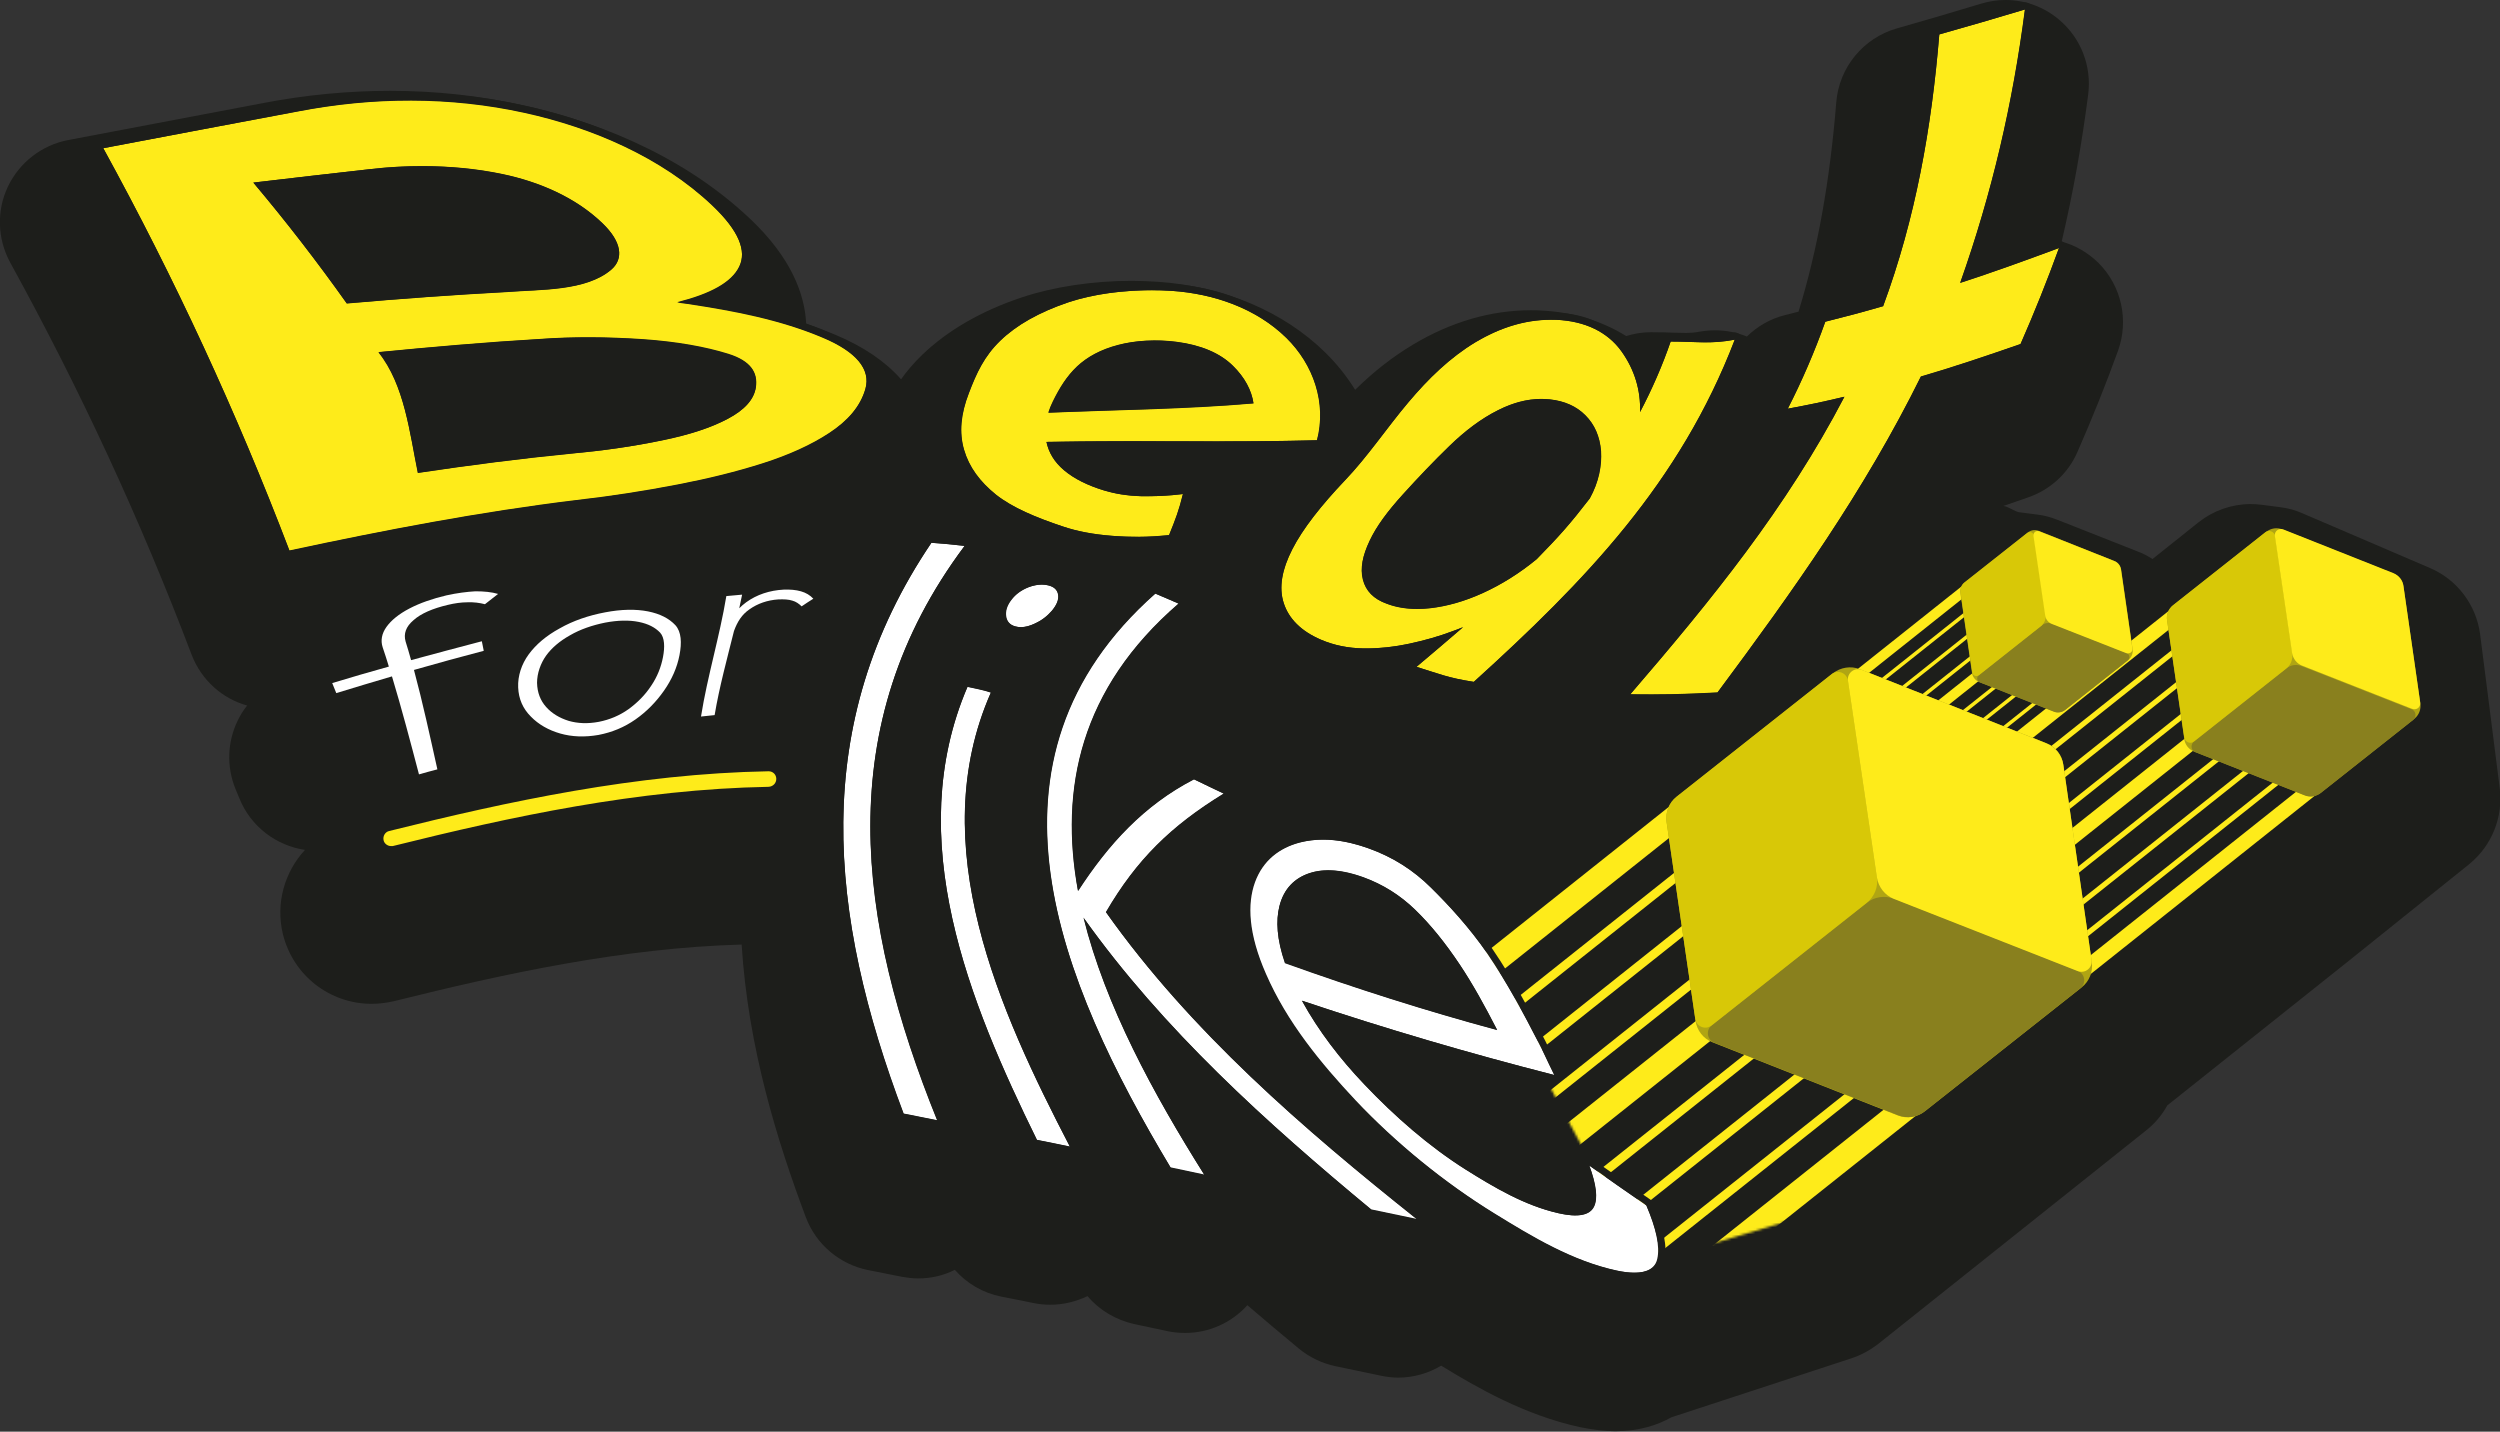 <svg xmlns="http://www.w3.org/2000/svg" width="1046" height="599" viewBox="0 0 1046 599" fill="none"><rect x="0" y="0" width="1046" height="599" fill="#333333" stroke="none"/><g clip-path="url(#clip0_250655_826)"><path d="M1045.9 329.8L1037.7 265.5C1036.1 253.2 1028.2 242.6 1016.8 237.7L963.2 214.7C960.3 213.4 957.2 212.6 954 212.2L946.3 211.2C944.8 211 943.2 210.9 941.7 210.9C933.8 210.9 926.1 213.6 919.9 218.5L900.6 233.9C898.6 232.6 896.5 231.5 894.3 230.7L860.6 217.4C858 216.4 855.2 215.6 852.4 215.3L844.7 214.3C843.2 214.1 839.8 211.7 838.2 211.7L848.6 208.1C857.8 204.9 865.3 198.1 869.2 189.1C875.4 175 881.1 160.8 886.2 146.7C890.8 133.9 887.6 119.6 878 110C873.6 105.7 868.3 102.6 862.6 101.1C867.3 81.1 871 60.6 873.7 39.5C875.2 27.7 870.7 16 861.6 8.3C855.3 2.9 847.3 0 839.1 0C835.7 0 832.3 0.5 829 1.5C814.8 5.8 807.9 7.8 793.6 11.9C779.6 15.9 769.5 28.2 768.3 42.7C765.6 76 760.5 104.4 752.5 130.4C750.8 130.8 749 131.3 747 131.8C740.8 133.3 735.3 136.5 730.9 140.8C726.7 139.1 722.2 138.2 717.6 138.2C715.4 138.2 713.2 138.4 710.9 138.8C708.7 139.2 707.2 139.3 705.5 139.3C704.1 139.3 702.4 139.2 700.5 139.2C697.8 139.1 694.7 139 691 139H690.7C687.1 139 683.6 139.6 680.4 140.6C670.1 134.2 657.9 130.5 644.4 129.9C643.1 129.8 641.9 129.8 640.6 129.8C623.7 129.8 607 134.7 591 144.3C582.7 149.3 574.8 155.4 567 163.1C563.5 157.5 559.4 152.3 554.5 147.5C537 130.3 512.1 119.8 484.5 117.9C481 117.7 477.3 117.5 473.6 117.5C457.2 117.5 440.8 120 427.6 124.4C410.5 130.1 396.4 138.3 385.8 148.5C382.3 151.9 379.4 155.3 377 158.7C370.4 151.2 361.4 145.1 349.6 140.1C345.5 138.4 341.4 136.8 337.3 135.4C336.7 123.1 331.1 107.9 313.9 91.6C283.6 62.9 245.3 49.8 218.6 44C200.7 40 182.1 38 163.3 38C145.8 38 127.9 39.7 110.2 43.1L28.5 58.6C17.5 60.7 8.1 68 3.3 78.1C-1.5 88.2 -1.1 100 4.3 109.9C33.7 163.4 58.6 217.1 80.2 274C84.3 284.6 93 292.3 103.4 295.2C101.8 297.2 100.5 299.3 99.4 301.6C95.1 310.5 94.8 320.7 98.4 329.8L100.1 333.9C104.9 345.9 115.6 353.8 127.6 355.6C119.1 364.8 115.2 377.9 118.4 391C122.7 408.1 137.9 420 155.5 420C158.6 420 161.7 419.6 164.8 418.9C211 407.4 260.5 396.6 310.3 395.2C313 438.2 325.2 477.5 337.2 509.4C341.5 520.7 351.3 529 363.2 531.4L377.3 534.2C379.6 534.6 381.8 534.9 384.1 534.9C389.5 534.9 394.8 533.7 399.5 531.3C404.5 537 411.3 541 418.9 542.5L423.5 543.4C426.4 544 428.8 544.4 432.4 545.2C434.8 545.7 437.2 545.9 439.5 545.9C444.9 545.9 450.2 544.6 455 542.3C460 548.2 466.9 552.3 474.6 554L488.7 557C491.1 557.5 493.5 557.7 495.9 557.7C505.8 557.7 515.2 553.5 521.9 546.1C529.1 552.3 536.3 558.3 543.5 564.3C547.9 567.9 553.1 570.4 558.7 571.6L577.8 575.6C580.2 576.1 582.6 576.4 585 576.4C591.4 576.4 597.6 574.6 603 571.4C618.2 580.7 638 592.1 661 597.1C666.3 598.2 671.2 598.8 675.9 598.8C685.8 598.8 693.5 596.3 699.3 593L774.7 568.3C778.6 567 782.3 565 785.6 562.5L897.9 473C901.6 470.1 904.6 466.5 906.8 462.5L983.5 401.4L1033.2 361.5C1042.6 353.8 1047.4 341.8 1045.9 329.8ZM346 248.6C346 248.5 346 248.5 346.1 248.5C346.1 248.5 346.1 248.6 346 248.6Z" fill="#1D1E1B"></path><mask id="mask0_250655_826" style="mask-type:luminance" maskUnits="userSpaceOnUse" x="812" y="209" width="222" height="211"><path d="M812.1 298.2L932.9 209.5H973.7L1024.5 227.4L1033.9 309.1L973.7 348.2L877.5 419.6L812.1 298.2Z" fill="white"></path></mask><g mask="url(#mask0_250655_826)"><path d="M1010.9 296.001L652.2 581.401" stroke="#FEEB1A" stroke-width="2.197" stroke-miterlimit="10"></path><path d="M1003.4 287.101L652.3 566.401" stroke="#FEEB1A" stroke-width="2.197" stroke-miterlimit="10"></path><path d="M995.9 278.301L652.4 551.501" stroke="#FEEB1A" stroke-width="2.197" stroke-miterlimit="10"></path><path d="M988.4 269.4L652.6 536.5" stroke="#FEEB1A" stroke-width="2.197" stroke-miterlimit="10"></path><path d="M980.9 260.501L652.7 521.601" stroke="#FEEB1A" stroke-width="2.197" stroke-miterlimit="10"></path><path d="M973.3 251.7L652.9 506.6" stroke="#FEEB1A" stroke-width="2.197" stroke-miterlimit="10"></path><path d="M965.799 242.801L653 491.701" stroke="#FEEB1A" stroke-width="2.197" stroke-miterlimit="10"></path><path d="M958.3 233.9L653.2 476.7" stroke="#FEEB1A" stroke-width="2.197" stroke-miterlimit="10"></path><path d="M950.8 225.101L653.3 461.801" stroke="#FEEB1A" stroke-width="2.197" stroke-miterlimit="10"></path><path d="M959.4 276.9L661.9 513.6" stroke="#FEEB1A" stroke-width="6.152" stroke-miterlimit="10"></path><path d="M949.8 230.5C950.7 230.5 951.6 230.9 952.1 231.6L1002 294.6C1003 295.9 1002.8 297.7 1001.5 298.8L664.6 566.8C664 567.2 663.4 567.5 662.8 567.5C662 567.5 661.3 567.2 660.7 566.6C660.1 566 659.8 565.3 659.8 564.5L659.9 461.7C659.9 460.8 660.3 460 661 459.4L948 231.2C948.7 230.6 949.4 230.5 949.8 230.5ZM949.8 224.4C947.8 224.4 945.8 225 944.1 226.4L657.2 454.6C655 456.3 653.8 458.9 653.8 461.7L653.7 564.5C653.7 569.9 658.1 573.6 662.9 573.6C664.8 573.6 666.8 573 668.5 571.6L1005.4 303.6C1009.3 300.5 1010 294.8 1006.9 290.8L957 227.8C955.2 225.6 952.5 224.4 949.8 224.4Z" fill="#FEEB1A"></path><path d="M1005.6 245.2L1012.7 294.4C1013 296.8 1012.1 299.2 1010.2 300.7L971 331.7C969.1 333.2 966.5 333.6 964.3 332.7L918.099 314.5C915.799 313.6 914.2 311.6 913.9 309.2L906.7 259.6C906.3 257.2 907.3 254.8 909.2 253.3L948.2 222.5C950.1 221 952.7 220.6 954.9 221.5L1001.4 240C1003.7 240.8 1005.3 242.8 1005.6 245.2Z" fill="#B0A513"></path><path d="M956.599 279.701L917.899 310.301C916.399 311.501 916.699 314.001 918.499 314.701L964.299 332.801C966.599 333.701 969.099 333.301 970.999 331.801L1009.7 301.201C1011.2 300.001 1010.9 297.501 1009.1 296.801L963.299 278.801C960.999 277.801 958.499 278.101 956.599 279.701Z" fill="#89801E"></path><path d="M959.099 273.301L951.9 224.301C951.6 222.401 949.3 221.501 947.8 222.701L909.2 253.201C907.3 254.701 906.3 257.101 906.7 259.501L913.9 308.601C914.2 310.501 916.5 311.501 918 310.201L956.7 279.601C958.5 278.201 959.399 275.701 959.099 273.301Z" fill="#D8C807"></path><path d="M1012.6 293.9L1005.6 245.2C1005.3 242.8 1003.6 240.7 1001.4 239.8L955.3 221.5C953.5 220.8 951.5 222.3 951.8 224.2L959 273.2C959.4 275.6 961 277.7 963.2 278.5L1009 296.5C1011 297.4 1012.9 295.9 1012.6 293.9Z" fill="#FEEB1A"></path></g><mask id="mask1_250655_826" style="mask-type:luminance" maskUnits="userSpaceOnUse" x="756" y="214" width="151" height="143"><path d="M756 274.2L838 214H865.8L900.3 226.2L906.7 281.7L865.8 308.2L800.4 356.7L756 274.2Z" fill="white"></path></mask><g mask="url(#mask1_250655_826)"><path d="M891.1 272.8L647.3 466.7" stroke="#FEEB1A" stroke-width="1.493" stroke-miterlimit="10"></path><path d="M886 266.699L647.4 456.499" stroke="#FEEB1A" stroke-width="1.493" stroke-miterlimit="10"></path><path d="M880.9 260.699L647.5 446.299" stroke="#FEEB1A" stroke-width="1.493" stroke-miterlimit="10"></path><path d="M875.8 254.699L647.6 436.199" stroke="#FEEB1A" stroke-width="1.493" stroke-miterlimit="10"></path><path d="M870.7 248.699L647.7 425.999" stroke="#FEEB1A" stroke-width="1.493" stroke-miterlimit="10"></path><path d="M865.5 242.699L647.8 415.899" stroke="#FEEB1A" stroke-width="1.493" stroke-miterlimit="10"></path><path d="M860.4 236.6L647.9 405.7" stroke="#FEEB1A" stroke-width="1.493" stroke-miterlimit="10"></path><path d="M855.3 230.6L648 395.5" stroke="#FEEB1A" stroke-width="1.493" stroke-miterlimit="10"></path><path d="M850.2 224.6L648.1 385.4" stroke="#FEEB1A" stroke-width="1.493" stroke-miterlimit="10"></path><path d="M856.1 259.8L654 420.6" stroke="#FEEB1A" stroke-width="4.179" stroke-miterlimit="10"></path><path d="M849.6 228.3C850.2 228.3 850.8 228.6 851.2 229.1L885.1 271.9C885.8 272.8 885.6 274 884.8 274.7L655.9 456.8C655.5 457.1 655.1 457.2 654.7 457.2C654.2 457.2 653.7 457 653.3 456.6C652.9 456.2 652.7 455.7 652.7 455.2V385.4C652.7 384.8 653 384.2 653.5 383.8L848.4 228.7C848.8 228.4 849.3 228.3 849.6 228.3ZM849.6 224.1C848.2 224.1 846.9 224.5 845.8 225.4L650.8 380.5C649.3 381.7 648.5 383.5 648.5 385.3V455.1C648.5 458.8 651.5 461.3 654.7 461.3C656 461.3 657.3 460.9 658.5 459.9L887.3 278C890 275.9 890.4 272 888.3 269.3L854.4 226.5C853.2 224.9 851.4 224.1 849.6 224.1Z" fill="#FEEB1A"></path><path d="M887.5 238.3L892.3 271.7C892.5 273.3 891.9 275 890.6 276L864 297C862.7 298 861 298.3 859.4 297.7L828 285.3C826.5 284.7 825.4 283.3 825.1 281.7L820.2 248C820 246.4 820.6 244.7 821.9 243.7L848.4 222.8C849.7 221.8 851.4 221.5 853 222.1L884.6 234.7C886.1 235.2 887.2 236.6 887.5 238.3Z" fill="#B0A513"></path><path d="M854.2 261.699L827.9 282.499C826.9 283.299 827.1 284.999 828.3 285.499L859.4 297.799C860.9 298.399 862.7 298.099 864 297.099L890.3 276.299C891.3 275.499 891.1 273.799 889.9 273.299L858.7 260.999C857.2 260.399 855.4 260.599 854.2 261.699Z" fill="#89801E"></path><path d="M855.9 257.4L851 224.1C850.8 222.8 849.3 222.2 848.2 223L822 243.7C820.7 244.7 820.1 246.4 820.3 248L825.2 281.4C825.4 282.7 826.9 283.3 828 282.5L854.3 261.7C855.4 260.6 856.1 259 855.9 257.4Z" fill="#D8C807"></path><path d="M892.2 271.4L887.4 238.3C887.2 236.7 886.1 235.3 884.5 234.7L853.2 222.3C852 221.8 850.6 222.8 850.8 224.2L855.7 257.5C855.9 259.1 857 260.5 858.6 261.1L889.7 273.3C891.1 273.7 892.4 272.7 892.2 271.4Z" fill="#FEEB1A"></path></g><mask id="mask2_250655_826" style="mask-type:luminance" maskUnits="userSpaceOnUse" x="598" y="260" width="313" height="269"><path d="M598.2 361.2L741.3 260H809.7L895 290.1L910.9 427.1L809.7 492.6L688.3 528.7L598.2 361.2Z" fill="white"></path></mask><g mask="url(#mask2_250655_826)"><path d="M872.2 405.101L270.4 883.901" stroke="#FEEB1A" stroke-width="3.686" stroke-miterlimit="10"></path><path d="M859.6 390.3L270.6 858.8" stroke="#FEEB1A" stroke-width="3.686" stroke-miterlimit="10"></path><path d="M847 375.4L270.9 833.7" stroke="#FEEB1A" stroke-width="3.686" stroke-miterlimit="10"></path><path d="M834.4 360.5L271.1 808.6" stroke="#FEEB1A" stroke-width="3.686" stroke-miterlimit="10"></path><path d="M821.8 345.7L271.4 783.6" stroke="#FEEB1A" stroke-width="3.686" stroke-miterlimit="10"></path><path d="M809.2 330.8L271.6 758.5" stroke="#FEEB1A" stroke-width="3.686" stroke-miterlimit="10"></path><path d="M796.6 315.9L271.8 733.4" stroke="#FEEB1A" stroke-width="3.686" stroke-miterlimit="10"></path><path d="M784 301.101L272.1 708.301" stroke="#FEEB1A" stroke-width="3.686" stroke-miterlimit="10"></path><path d="M771.4 286.2L272.3 683.2" stroke="#FEEB1A" stroke-width="3.686" stroke-miterlimit="10"></path><path d="M785.8 373.1L286.7 770.1" stroke="#FEEB1A" stroke-width="10.32" stroke-miterlimit="10"></path><path d="M769.7 295.3C771.2 295.3 772.7 296 773.6 297.2L857.3 402.9C859 405 858.6 408.2 856.5 409.9L291.4 859.4C290.5 860.1 289.5 860.5 288.4 860.5C287.1 860.5 285.8 860 284.8 859.1C283.8 858.2 283.3 857 283.3 855.5L283.4 683.1C283.4 681.6 284.1 680.2 285.3 679.2L766.6 296.3C767.8 295.5 769 295.3 769.7 295.3ZM769.7 285C766.4 285 763 286.1 760.2 288.3L278.9 671.2C275.3 674.1 273.1 678.5 273.1 683.1L273 855.5C273 864.6 280.4 870.8 288.4 870.8C291.6 870.8 294.9 869.8 297.8 867.4L863 418C869.6 412.8 870.7 403.2 865.5 396.6L781.8 290.9C778.7 287 774.3 285 769.7 285Z" fill="#FEEB1A"></path><path d="M863.3 320L875.2 402.5C875.8 406.5 874.2 410.6 871 413.1L805.3 465C802.1 467.5 797.8 468.2 794 466.7L716.5 436.1C712.7 434.6 710 431.2 709.4 427.1L697.3 344C696.7 340 698.3 335.9 701.5 333.4L766.9 281.7C770.1 279.2 774.4 278.5 778.2 280L856.3 311C860.1 312.5 862.8 315.9 863.3 320Z" fill="#B0A513"></path><path d="M781.1 377.701L716.2 429.001C713.6 431.001 714.2 435.101 717.3 436.301L794.1 466.601C797.9 468.101 802.2 467.501 805.4 464.901L870.4 413.501C873 411.501 872.4 407.401 869.3 406.201L792.4 376.001C788.5 374.601 784.3 375.201 781.1 377.701Z" fill="#89801E"></path><path d="M785.3 367.101L773.2 284.801C772.7 281.501 768.9 280.001 766.3 282.101L701.5 333.301C698.3 335.801 696.7 339.901 697.3 343.901L709.3 426.301C709.8 429.601 713.6 431.101 716.2 429.001L781.1 377.701C784.2 375.201 785.9 371.201 785.3 367.101Z" fill="#D8C807"></path><path d="M875.1 401.701L863.3 320.001C862.7 316.001 860 312.501 856.2 311.001L779 280.301C775.9 279.101 772.7 281.601 773.2 284.901L785.3 367.101C785.9 371.101 788.6 374.601 792.4 376.101L869.3 406.301C872.3 407.501 875.6 405.001 875.1 401.701Z" fill="#FEEB1A"></path></g><path d="M403.6 228.4C398.2 227.8 395.4 227.5 389.7 227.1C338.3 303.2 346.7 382.9 378 466C383.6 467.1 386.5 467.7 392.1 468.8C358.5 385.7 347.3 303.6 403.6 228.4Z" fill="white"></path><path d="M389.7 227.1C395.4 227.5 398.1 227.8 403.6 228.4C347.3 303.6 358.6 385.7 392.2 468.7C386.6 467.6 383.7 467 378.1 465.9C346.7 382.9 338.3 303.2 389.7 227.1ZM389.7 224.1C388.7 224.1 387.8 224.6 387.2 225.4C362.5 262 350.3 300.7 349.8 343.9C349.4 380.5 357.7 420.8 375.2 467C375.6 468 376.4 468.7 377.4 468.9C383 470 385.9 470.6 391.5 471.7C391.7 471.7 391.9 471.8 392.1 471.8C393 471.8 393.8 471.4 394.4 470.7C395.1 469.9 395.3 468.7 394.9 467.7C354.4 367.7 357.9 294.5 406 230.3C406.6 229.4 406.8 228.3 406.4 227.3C406 226.3 405 225.6 404 225.5C398.4 224.9 395.7 224.6 390 224.2C389.8 224.1 389.8 224.1 389.7 224.1Z" fill="#1D1E1B"></path><path d="M424.8 262.1C427.1 262.7 429.7 262.4 432.7 261C435.7 259.7 438.1 257.8 440.1 255.5C442.1 253.1 443 250.9 442.7 248.9C442.4 246.8 441 245.5 438.5 244.9C436 244.3 433.2 244.6 430.2 245.7C427.2 246.9 424.8 248.6 423 251C421.2 253.4 420.5 255.7 420.8 257.8C421.1 260 422.4 261.5 424.8 262.1Z" fill="white"></path><path d="M435.9 244.6C436.8 244.6 437.7 244.7 438.6 244.9C441.1 245.5 442.5 246.8 442.8 248.9C443.1 251 442.1 253.2 440.2 255.5C438.2 257.9 435.7 259.7 432.8 261C430.8 261.9 428.9 262.4 427.2 262.4C426.4 262.4 425.6 262.3 424.9 262.1C422.6 261.5 421.3 260 421 257.8C420.7 255.6 421.4 253.3 423.2 251C425 248.6 427.4 246.9 430.4 245.7C432.2 245 434.1 244.6 435.9 244.6ZM435.9 241.6C433.8 241.6 431.5 242 429.2 242.9C425.7 244.3 422.8 246.4 420.7 249.1C418.4 252.1 417.5 255.1 417.9 258.2C418.4 261.6 420.6 264 424 264.9C425 265.2 426 265.3 427.1 265.3C429.2 265.3 431.5 264.8 433.9 263.7C437.3 262.2 440.1 260.1 442.4 257.4C445 254.4 446.1 251.4 445.7 248.5C445.5 246.6 444.3 243.2 439.3 242C438.2 241.7 437 241.6 435.9 241.6Z" fill="#1D1E1B"></path><path d="M414.6 289.7C410.6 288.4 408.8 288.2 404.8 287.3C377.5 350.9 405.5 419.2 433.8 476.9C439.3 478 442 478.5 447.6 479.7C418.2 423 386.4 353.5 414.6 289.7Z" fill="white"></path><path d="M404.8 287.399C408.7 288.299 410.6 288.499 414.6 289.799C386.5 353.499 418.2 423.099 447.7 479.799C442.1 478.599 439.4 478.099 433.9 476.999C405.5 419.299 377.5 350.999 404.8 287.399ZM404.8 284.399C403.6 284.399 402.5 285.099 402 286.199C389.4 315.599 387.3 347.899 395.5 384.999C402.8 418.199 417.6 450.799 431.1 478.299C431.5 479.099 432.3 479.699 433.2 479.899C434.9 480.199 436.4 480.499 437.8 480.799C440.7 481.399 443.2 481.899 447 482.699C447.2 482.699 447.4 482.799 447.6 482.799C448.5 482.799 449.4 482.399 450 481.599C450.7 480.699 450.8 479.399 450.3 478.399C420.1 420.099 390.1 352.699 417.3 290.899C417.6 290.099 417.6 289.199 417.3 288.499C416.9 287.699 416.3 287.099 415.5 286.899C412.3 285.899 410.4 285.499 408 284.999C407.2 284.799 406.4 284.699 405.5 284.499C405.2 284.399 405 284.399 404.8 284.399Z" fill="#1D1E1B"></path><path d="M462.7 381.6C475.5 359.7 489.8 345.6 512 332C506.9 329.6 504.4 328.4 499.5 326C478.4 336.9 463.6 353.3 451 372.7C443.2 330 451.9 288.1 493.1 252.5C489.2 250.8 487.3 250 483.3 248.3C404.5 318 443 410.4 489.7 488.4C495.4 489.6 498.2 490.2 503.8 491.4C482.6 457.7 462.4 420.7 453.3 383.9C486.6 430.7 529.7 469.6 573.7 506C581.4 507.6 585.2 508.4 592.8 510C545.4 472.3 498.1 431.6 462.7 381.6Z" fill="white"></path><path d="M483.4 248.399C487.3 249.999 489.3 250.899 493.2 252.599C452 288.199 443.3 330.099 451.1 372.799C463.7 353.399 478.5 336.999 499.6 326.099C504.6 328.499 507.1 329.699 512.1 332.099C490 345.699 475.6 359.699 462.8 381.699C498.2 431.699 545.4 472.399 593 510.299C585.3 508.699 581.5 507.899 573.9 506.299C530 469.799 486.8 430.899 453.5 384.199C462.6 420.999 482.8 457.999 504 491.699C498.3 490.499 495.5 489.899 489.9 488.699C443.1 410.599 404.6 318.199 483.4 248.399ZM483.4 245.399C482.7 245.399 482 245.699 481.4 246.199C462.3 263.099 449 282.399 441.7 303.399C435.2 322.299 433.5 343.299 436.5 365.799C442.7 411.699 468.4 458.699 487.2 490.099C487.6 490.799 488.3 491.299 489.2 491.499L503.3 494.499C503.5 494.499 503.7 494.599 503.9 494.599C504.9 494.599 505.8 494.099 506.4 493.299C507.1 492.299 507.1 490.999 506.5 489.999C491.9 466.799 472.3 433.599 461 399.299C493.6 441.399 533.4 476.599 572 508.599C572.4 508.899 572.8 509.099 573.3 509.199L591.9 513.099L592.5 513.199C592.7 513.199 592.9 513.299 593.1 513.299C594.2 513.299 595.3 512.599 595.8 511.599C596.4 510.299 596 508.799 595 507.999C549 471.399 501.7 430.799 466.5 381.599C478.5 361.599 492.3 347.899 513.8 334.799C514.7 334.199 515.3 333.199 515.2 332.099C515.1 330.999 514.5 329.999 513.5 329.599C508.4 327.199 506 325.999 501 323.599C500.6 323.399 500.1 323.299 499.7 323.299C499.2 323.299 498.8 323.399 498.3 323.599C481 332.599 466.4 345.899 453 364.999C447 320.799 460.9 284.799 495.3 254.999C496.1 254.299 496.5 253.299 496.3 252.299C496.1 251.299 495.5 250.399 494.5 249.999C490.7 248.299 488.8 247.499 484.7 245.799C484.1 245.499 483.8 245.399 483.4 245.399Z" fill="#1D1E1B"></path><path d="M688.9 504.4C679.1 497.6 674.3 494.3 665 487.7C667.9 495.6 668.7 501.5 666.9 505C665.1 508.5 660.2 509.5 652.1 507.6C638 504.4 625.2 496.8 613.4 489.4C598 479.7 583.6 467.1 570.8 453.6C560.8 443.1 551.7 431.4 544.8 418.7C579.7 430.4 614.7 440.7 650.4 449.8C648.8 446.6 647.6 444 646.6 441.9C645.6 439.8 644.8 438.1 644.1 436.8C637.6 424.1 630.5 410.9 622.4 399C614.8 388 606.3 378.8 598.8 371.4C591.3 364 582.8 358.6 572.8 355C562.3 351.2 552.6 350.2 543.9 352.5C535.2 354.8 528.4 360.1 525.1 369.1C521.8 378.2 522.3 390.7 529.7 407.5C538.5 427.7 552.5 444.7 567.2 460.4C584 478.2 604.3 494.8 625.3 507.7C641.2 517.5 658 527.6 676.5 531.6C686.8 533.8 692.5 531.9 693.7 526.7C694.7 521.6 693 514 688.9 504.4ZM535.3 379.2C537.2 371.7 541.8 367.3 548 365.3C554.3 363.3 561.8 364 570.4 367.1C578.7 370.1 585.8 374.6 592.1 380.7C598.4 386.8 604.6 394.4 610.8 403.7C616.2 411.8 621.1 420.7 626.4 431C596.4 422.9 566.9 413.5 537.6 403C534.2 393 533.8 385.2 535.3 379.2Z" fill="white"></path><path d="M553.6 351.3C559.6 351.3 566 352.6 572.7 355C582.7 358.6 591.3 364 598.7 371.4C606.2 378.8 614.7 388 622.3 399C630.4 410.9 637.5 424.1 644 436.8C644.7 438.1 645.5 439.8 646.5 441.9C647.5 444 648.7 446.6 650.3 449.8C614.7 440.7 579.6 430.4 544.7 418.7C551.7 431.4 560.7 443.1 570.7 453.6C583.5 467.1 597.9 479.7 613.3 489.4C625.1 496.8 637.9 504.4 652 507.6C654.7 508.2 657 508.5 659 508.5C663 508.5 665.6 507.3 666.8 504.9C668.6 501.4 667.8 495.5 664.9 487.6C674.2 494.2 679 497.5 688.8 504.3C692.9 513.9 694.6 521.5 693.4 526.7C692.6 530.5 689.3 532.5 683.7 532.5C681.5 532.5 679 532.2 676.2 531.6C657.7 527.6 640.9 517.6 625 507.7C604 494.7 583.7 478.1 566.9 460.4C552.2 444.8 538.2 427.7 529.4 407.5C522.1 390.7 521.5 378.2 524.8 369.1C528.1 360 534.9 354.8 543.6 352.5C547 351.7 550.2 351.3 553.6 351.3ZM626.4 430.9C621.1 420.6 616.2 411.7 610.8 403.6C604.6 394.3 598.4 386.7 592.1 380.6C585.8 374.5 578.6 370 570.4 367C565.1 365.1 560.2 364.1 555.7 364.1C553 364.1 550.4 364.5 548 365.3C541.7 367.4 537.1 371.8 535.3 379.2C533.8 385.2 534.2 393 537.7 402.8C566.9 413.4 596.4 422.8 626.4 430.9ZM553.6 348.3C549.9 348.3 546.4 348.8 543 349.7C532.6 352.5 525.6 358.7 522.2 368.2C518.2 379.1 519.8 392.8 526.8 408.9C536.5 431 552.2 449.2 564.9 462.6C582.1 480.8 602.4 497.3 623.6 510.4C641.3 521.3 657.4 530.7 675.7 534.6C678.7 535.3 681.5 535.6 683.8 535.6C693.2 535.6 695.7 530.5 696.4 527.4C697.7 521.7 696.1 513.8 691.6 503.2C691.4 502.7 691 502.2 690.5 501.9C680.9 495.3 676.1 491.9 666.6 485.2C666.1 484.8 665.5 484.6 664.9 484.6C664.3 484.6 663.6 484.8 663.1 485.2C662.1 486 661.7 487.4 662.1 488.6C665.4 497.8 665.1 501.8 664.2 503.5C663.5 504.8 661.8 505.4 659.1 505.4C657.3 505.4 655.2 505.1 652.7 504.6C639.2 501.5 626.6 494.1 614.9 486.8C600.9 478 586.8 466.1 572.9 451.5C564.3 442.4 557.1 433.2 551.3 424C583.4 434.6 616.4 444.2 649.5 452.6C649.7 452.7 650 452.7 650.2 452.7C651.1 452.7 652 452.3 652.5 451.6C653.2 450.7 653.4 449.4 652.8 448.4C651.2 445.3 650 442.8 649.1 440.7L649 440.6C647.9 438.2 647.1 436.6 646.5 435.4C640.4 423.5 633 409.6 624.6 397.3C616.3 385.2 607 375.5 600.6 369.2C592.8 361.5 584 355.9 573.5 352.1C566.6 349.6 559.8 348.3 553.6 348.3ZM540 400.5C537.4 392.4 536.8 385.5 538.2 379.9C539.7 373.8 543.2 370 548.9 368.1C550.9 367.4 553.2 367.1 555.7 367.1C559.7 367.1 564.3 368 569.4 369.8C577.3 372.7 584.1 376.9 590.1 382.7C596.4 388.9 602.4 396.2 608.4 405.2C612.8 411.7 616.8 418.9 620.7 426.1C594 418.8 566.9 410.2 540 400.5Z" fill="#1D1E1B"></path><path d="M344.2 141.301C326.2 133.701 306.9 130.101 287.8 127.201C286.3 127.001 284.9 126.801 283.4 126.601C297.4 123.101 306.2 118.301 309.3 111.701C312.5 105.101 309.2 96.601 298 86.001C276.8 65.901 247.7 53.401 219.3 47.201C188.2 40.401 156.2 40.601 124.9 46.601C97.6 51.701 70.4 56.801 43.2 62.001C73.2 116.701 98.9 172.201 121.1 230.501C160.9 221.901 200.8 214.301 241.2 209.401C255.3 207.801 269.5 205.601 283.5 202.901C296.5 200.401 308.3 197.501 319.2 194.001C330.2 190.501 339.4 186.401 347 181.301C354.6 176.301 360 170.201 362.1 162.801C364.4 154.601 358.3 147.201 344.2 141.301ZM106 76.401C122.2 74.501 138.4 72.601 154.6 70.801C173.1 68.701 191.9 69.101 210.2 72.901C225.5 76.101 240.8 82.601 252.1 93.501C260.1 101.201 261.1 108.301 255.7 112.901C245.1 121.901 226.1 121.101 212.3 122.201C189.9 123.401 167.5 125.001 145.1 127.001C132.7 109.501 119.8 92.801 106 76.401ZM316.2 162.001C315.5 167.201 311.4 171.601 304.4 175.301C297.4 179.001 288.6 181.901 277.4 184.201C264.9 186.801 251.9 188.601 239.2 189.801C217.7 191.901 196.2 194.701 174.8 197.901C171.4 181.201 169.3 161.101 158.3 147.401C180.8 145.201 203.3 143.301 225.9 141.901C240.1 140.901 254.9 141.001 269.1 142.101C283 143.101 294.8 145.201 304.5 148.201C314.2 151.101 317 156.001 316.2 162.001Z" fill="#FEEB1A"></path><path d="M171.5 41.9C187.5 41.9 203.5 43.5 219.3 47C247.7 53.2 276.8 65.7 298 85.8C309.2 96.5 312.5 104.9 309.3 111.5C306.1 118.1 297.3 122.9 283.4 126.4C284.9 126.6 286.3 126.8 287.8 127C306.9 129.8 326.2 133.5 344.2 141.1C358.3 147.1 364.4 154.4 362.1 162.6C360 170.1 354.6 176.1 347 181.1C339.4 186.1 330.1 190.3 319.2 193.8C308.2 197.3 296.5 200.2 283.5 202.7C269.6 205.4 255.3 207.6 241.2 209.2C200.8 214.1 160.9 221.8 121.1 230.3C98.9 172.2 73.2 116.7 43.2 62C70.4 56.8 97.7 51.7 124.9 46.5C140.3 43.5 155.9 41.9 171.5 41.9ZM145.1 126.9C167.5 125 189.9 123.3 212.3 122.1C226.1 121 245.1 121.8 255.7 112.8C261.1 108.2 260.1 101.1 252.1 93.4C240.8 82.5 225.5 76 210.2 72.8C199.2 70.5 187.9 69.5 176.6 69.5C169.3 69.5 161.9 69.9 154.6 70.8C138.4 72.6 122.2 74.5 106 76.4C119.8 92.8 132.7 109.5 145.1 126.9ZM174.9 197.8C196.3 194.6 217.7 191.8 239.3 189.7C252 188.6 265 186.8 277.5 184.1C288.6 181.8 297.5 178.9 304.5 175.2C311.5 171.5 315.5 167.2 316.3 161.9C317.1 156 314.3 151 304.7 148C295.1 145 283.2 142.9 269.3 141.9C261.7 141.4 254 141.1 246.3 141.1C239.5 141.1 232.8 141.3 226.1 141.8C203.5 143.1 181 145.1 158.5 147.3C169.3 161.1 171.4 181.1 174.9 197.8ZM171.5 38.9C156 38.9 140.1 40.4 124.3 43.5L53.8 56.9L42.6 59C41.7 59.2 40.9 59.8 40.4 60.7C40 61.6 40 62.6 40.5 63.4C70.6 118.3 96.1 173.3 118.3 231.6C118.8 232.8 119.9 233.5 121.1 233.5C121.3 233.5 121.5 233.5 121.7 233.4C169.6 223.1 206.6 216.6 241.6 212.3C256 210.6 270.3 208.4 284.1 205.8C297.4 203.2 309.2 200.3 320.2 196.8C331.8 193.1 341.1 188.8 348.8 183.8C357.6 178 362.9 171.4 365.1 163.6C367 156.8 365.1 146.9 345.5 138.6C329.6 131.9 312.8 128.2 296.5 125.6C304.5 122.2 309.7 118.1 312.1 113.1C316 105 312 95.1 300.2 83.9C275.2 60.2 242.8 49.3 220 44.3C204.2 40.7 187.9 38.9 171.5 38.9ZM111.9 78.7C126.1 77 140.6 75.3 155 73.8C162.3 73 169.6 72.5 176.7 72.5C188.1 72.5 199.2 73.6 209.7 75.8C221.2 78.2 237.6 83.6 250.2 95.6C254.2 99.4 256.4 103.2 256.3 106.1C256.2 107.8 255.5 109.2 254 110.5C246 117.3 232.2 118 219.9 118.6C217.2 118.7 214.7 118.9 212.3 119.1C191.9 120.2 170.4 121.7 146.8 123.7C135.8 108.7 124.4 93.9 111.9 78.7ZM163.8 149.8C181.6 148.1 203.8 146.2 226.2 144.8C232.7 144.4 239.4 144.1 246.2 144.1C253.8 144.1 261.4 144.4 269 144.9C282.5 145.9 294.2 147.9 303.7 150.9C313.1 153.8 313.7 158.1 313.2 161.5C312.6 165.6 309.3 169.2 303 172.6C296.4 176.1 287.9 178.9 276.8 181.3C265.2 183.8 252.4 185.6 238.9 186.8C220 188.6 199.8 191.1 177.2 194.5C176.8 192.6 176.5 190.8 176.1 188.8C173.8 175.8 171.1 161.3 163.8 149.8Z" fill="#1D1E1B"></path><path d="M551 184.201C555.1 168.601 549.5 152.501 538.2 141.401C525.5 128.901 507.7 122.901 490.3 121.701C476.6 120.801 460 122.101 446.9 126.501C434.5 130.701 425.1 136.101 418.4 142.601C411.7 149.101 408.5 156.101 405.3 164.501C401.9 173.301 401.2 181.001 403.3 188.201C405.4 195.401 409.8 201.501 416.7 207.001C423.5 212.401 433.3 216.501 444.7 220.301C450.6 222.301 457.5 223.601 465.3 224.201C473.2 224.801 481.1 224.801 489.1 223.901C491.9 217.001 493.2 213.601 494.9 206.701C488.8 207.501 483 207.701 477.3 207.601C471.6 207.401 466.5 206.601 461.9 205.201C455 203.101 449.3 200.301 445.1 196.701C441.1 193.301 438.8 189.401 437.8 184.901C475.6 184.101 513.3 185.201 551 184.201ZM450.6 153.301C454.9 149.301 460.5 146.201 467.8 144.301C475.1 142.401 483.8 141.901 492.3 143.001C502.4 144.301 510.4 147.701 515.8 153.001C520.7 157.801 523.6 163.201 524.4 168.701C495.9 171.101 467.2 171.401 438.6 172.601C439.1 171.101 439.7 169.501 440.5 167.901C443.3 162.201 446.4 157.301 450.6 153.301Z" fill="#FEEB1A"></path><path d="M481.9 121.4C484.8 121.4 487.6 121.5 490.4 121.7C507.8 122.9 525.5 128.9 538.3 141.4C549.6 152.5 555.2 168.6 551.1 184.2C537.1 184.6 523.1 184.7 509.1 184.7C497.1 184.7 485.2 184.6 473.2 184.6C461.4 184.6 449.7 184.7 437.9 184.9C438.8 189.4 441.2 193.3 445.2 196.7C449.5 200.3 455.1 203.1 462 205.2C466.7 206.6 471.8 207.5 477.4 207.6C478.4 207.6 479.5 207.6 480.6 207.6C485.3 207.6 490.1 207.3 495 206.7C493.3 213.6 492 217 489.2 223.9C484.8 224.3 480.3 224.6 476 224.6C472.5 224.6 468.9 224.5 465.4 224.2C457.5 223.6 450.7 222.3 444.8 220.3C433.4 216.5 423.7 212.4 416.8 207C410 201.5 405.5 195.4 403.4 188.2C401.3 181 402 173.3 405.4 164.5C408.6 156.1 411.8 149.1 418.5 142.6C425.2 136.1 434.6 130.7 447 126.5C457.5 123 470.2 121.4 481.9 121.4ZM438.7 172.7C467.3 171.5 496 171.3 524.5 168.8C523.7 163.3 520.8 157.9 515.9 153.1C510.5 147.7 502.4 144.4 492.4 143.1C489.4 142.7 486.3 142.5 483.3 142.5C477.9 142.5 472.6 143.1 467.9 144.4C460.6 146.3 454.9 149.4 450.7 153.4C446.4 157.4 443.4 162.3 440.7 168C439.8 169.6 439.2 171.2 438.7 172.7ZM481.9 118.4C468.9 118.4 456.1 120.3 446 123.6C433.5 127.8 423.5 133.4 416.3 140.4C409 147.5 405.6 155.3 402.5 163.4C398.8 172.9 398.1 181.2 400.4 189C402.6 196.7 407.3 203.3 414.8 209.3C422.6 215.5 433.8 219.8 443.7 223.1C450 225.2 457 226.5 465.1 227.2C468.7 227.5 472.3 227.6 475.9 227.6C480.4 227.6 485 227.4 489.4 226.9C490.5 226.8 491.5 226.1 491.9 225C494.7 218.1 496 214.6 497.9 207.4C498.1 206.4 497.9 205.4 497.2 204.7C496.6 204.1 495.8 203.7 495 203.7C494.9 203.7 494.8 203.7 494.6 203.7C489.9 204.3 485.1 204.6 480.6 204.6C479.6 204.6 478.5 204.6 477.5 204.6C472.2 204.4 467.4 203.7 462.9 202.3C456.1 200.2 450.9 197.6 447.1 194.4C444.8 192.4 443.1 190.2 442 187.9C451 187.7 460.9 187.7 473.2 187.7C479.2 187.7 485.2 187.7 491.1 187.7C497.1 187.7 503.1 187.7 509 187.7C520.6 187.7 535.8 187.6 551.1 187.2C552.4 187.2 553.6 186.3 553.9 185C558.1 169.2 552.9 151.7 540.3 139.3C528.2 127.5 510.6 120.2 490.5 118.8C487.8 118.5 484.8 118.4 481.9 118.4ZM443.2 169.5C443.2 169.4 443.3 169.3 443.3 169.2C446.2 163.1 449 158.9 452.7 155.5C456.8 151.7 462 149 468.7 147.2C473.1 146 478.2 145.4 483.4 145.4C486.3 145.4 489.2 145.6 492.1 146C501.7 147.3 509 150.4 513.9 155.2C517.4 158.6 519.7 162.3 520.9 166.1C502.4 167.6 483.5 168.2 465.1 168.8C457.9 169 450.5 169.2 443.2 169.5Z" fill="#1D1E1B"></path><path d="M699 142.9C695.6 152.8 691.2 162.9 686.2 172.4C686.5 163.2 683.9 154.7 678.5 147.1C672.6 138.8 663 134.3 651.1 133.8C639.2 133.3 628 136.8 617.3 143.2C606.7 149.6 597.7 158.3 589.2 168.4C580.3 179 572.2 191.1 562.9 200.8C552.9 211.3 545.1 221.2 540.7 229.8C536.4 238.3 535 245.8 537.1 252.3C539.2 258.8 544.4 264.1 552.8 267.7C558.2 270 564.1 271.2 570.5 271.3C576.9 271.4 583.3 270.7 589.8 269.3C596.3 267.9 602.2 266.2 607.5 264.2C609.2 263.6 610.7 263 612.2 262.4C605.7 268 599.2 273.5 592.7 279C601.8 281.8 605.7 283.6 616.7 285.3C663.4 243 702.9 202 725.9 142.1C715.6 144.1 709.6 142.9 699 142.9ZM665.2 208.5C656.8 219.4 652.3 224.4 643 233.9C635.7 239.9 628.1 244.6 620.4 248.1C612.7 251.6 605.4 253.6 598.5 254.4C591.6 255.2 585.5 254.5 580.3 252.6C574.7 250.6 571.5 247.2 570.3 242.5C569.1 237.8 570.1 232.5 573.1 226.3C576 220.1 580.7 213.8 586.9 207C593.6 199.6 600 192.9 606.5 186.6C613 180.3 619.7 175.2 626.9 171.6C634.1 168 641.3 166.4 648.4 167.1C654.6 167.7 659.7 170 663.4 173.8C667.2 177.6 669.4 182.6 669.9 188.7C670.3 194.7 669 201.7 665.2 208.5Z" fill="#FEEB1A"></path><path d="M648.8 133.8C649.6 133.8 650.3 133.8 651.1 133.8C663 134.3 672.6 138.8 678.5 147.1C683.9 154.7 686.5 163.3 686.2 172.4C691.2 162.9 695.6 152.8 699 142.9C699.1 142.9 699.2 142.9 699.2 142.9C704.9 142.9 709.2 143.2 713.7 143.2C717.4 143.2 721.2 143 725.8 142.1C702.9 202 663.3 243 616.6 285.3C605.6 283.6 601.7 281.8 592.6 279C599.1 273.5 605.7 268 612.1 262.4C610.7 263 609.1 263.6 607.4 264.2C602.1 266.2 596.2 267.9 589.7 269.3C583.6 270.6 577.5 271.3 571.5 271.3C571.2 271.3 570.8 271.3 570.5 271.3C564.1 271.2 558.2 270 552.8 267.7C544.3 264.1 539.2 258.9 537.1 252.3C535 245.8 536.3 238.3 540.7 229.8C545 221.3 552.8 211.4 562.9 200.8C572.2 191 580.3 178.9 589.2 168.4C597.7 158.3 606.7 149.6 617.3 143.2C627.2 137.3 637.8 133.8 648.8 133.8ZM592.9 254.8C594.7 254.8 596.5 254.7 598.4 254.5C605.3 253.7 612.6 251.7 620.3 248.2C628 244.7 635.6 240 642.9 234C652.2 224.5 656.7 219.5 665.1 208.6C668.9 201.7 670.2 194.7 669.8 188.7C669.3 182.6 667.1 177.6 663.3 173.8C659.5 170 654.4 167.8 648.3 167.1C647.2 167 646 166.9 644.9 166.9C638.9 166.9 632.9 168.5 626.8 171.6C619.6 175.2 612.9 180.3 606.4 186.6C599.9 192.9 593.5 199.6 586.8 207C580.6 213.9 575.9 220.1 573 226.3C570.1 232.5 569 237.8 570.2 242.5C571.4 247.2 574.6 250.6 580.2 252.6C584 254.1 588.3 254.8 592.9 254.8ZM648.8 130.8C637.8 130.8 626.7 134.1 615.8 140.7C606 146.6 596.8 154.8 586.9 166.5C583.3 170.8 579.8 175.3 576.4 179.7C571.4 186.2 566.2 193 560.7 198.8C549.9 210.1 542.3 220.1 538 228.5C533.1 238.1 531.9 246.2 534.2 253.3C536.7 260.8 542.5 266.6 551.6 270.5C557.4 273 563.7 274.2 570.4 274.3C570.8 274.3 571.1 274.3 571.5 274.3C577.8 274.3 584.1 273.6 590.4 272.2C593.1 271.6 595.7 271 598.3 270.2C595.7 272.4 593.1 274.6 590.6 276.7C589.8 277.4 589.4 278.5 589.6 279.6C589.8 280.7 590.6 281.5 591.7 281.9C593.7 282.5 595.5 283.1 597.2 283.6C602.9 285.5 607.4 286.9 616.2 288.3C616.4 288.3 616.5 288.3 616.7 288.3C617.4 288.3 618.2 288 618.7 287.5C661 249.1 704.4 206.4 728.6 143.3C728.8 142.9 728.8 142.5 728.8 142.1C728.8 140.5 727.5 139.1 725.8 139.1C725.7 139.1 725.7 139.1 725.6 139.1C725.4 139.1 725.3 139.1 725.1 139.2C721.2 140 717.8 140.3 713.6 140.3C711.6 140.3 709.6 140.2 707.4 140.1C704.9 140 702.2 139.9 699.1 139.9H698.9C697.6 139.9 696.5 140.7 696.1 141.9C693.9 148.4 691.2 155.1 688.1 161.6C686.8 155.8 684.4 150.4 680.8 145.3C674.4 136.4 664.2 131.3 651.1 130.8C650.4 130.8 649.6 130.8 648.8 130.8ZM592.9 251.8C588.7 251.8 584.7 251.2 581.2 249.9C576.7 248.3 574 245.6 573.1 241.9C572.1 238 573 233.4 575.7 227.7C578.4 222.1 582.6 216.2 589 209.1C596.3 201.1 602.5 194.6 608.5 188.8C615.3 182.3 621.7 177.5 628.2 174.3C634 171.4 639.7 169.9 645 169.9C646 169.9 647.1 170 648.1 170.1C653.7 170.7 658.1 172.6 661.3 175.9C664.6 179.3 666.5 183.6 666.9 188.9C667.2 193 666.7 199.5 662.7 206.9C654.6 217.4 650.1 222.4 641 231.7C634.2 237.3 626.8 241.9 619.2 245.4C612 248.7 604.9 250.7 598.2 251.5C596.3 251.7 594.6 251.8 592.9 251.8Z" fill="#1D1E1B"></path><path d="M820.2 118.3C833.5 80.8 842.2 43.3 847.3 3.9C832.8 8.3 825.6 10.4 811.4 14.4C808.2 53.4 801.5 91.3 787.9 128.1C778 130.9 773.2 132.2 763.7 134.6C759.3 146.9 754 159.3 748 171C757.2 169.3 761.9 168.3 771.7 166C747.5 212.5 716.1 251 682.1 290.5C695.9 290.6 703.2 290.5 718.6 289.7C750.3 247.1 780.1 205.3 803.7 157.5C817.8 153.4 831.6 148.7 845.4 143.9C851.2 130.7 856.6 117.2 861.5 103.7C847.8 108.8 834.1 113.8 820.2 118.3Z" fill="#FEEB1A"></path><path d="M847.2 4C842.1 43.4 833.4 80.9 820.1 118.4C834 113.9 847.7 108.9 861.5 103.8C856.6 117.3 851.2 130.8 845.4 144C831.6 148.8 817.7 153.5 803.7 157.6C780.1 205.4 750.3 247.2 718.6 289.8C706.6 290.4 699.6 290.6 690.6 290.6C688 290.6 685.2 290.6 682.1 290.5C716.1 251 747.4 212.5 771.7 166C762 168.3 757.2 169.3 748 171C754 159.3 759.3 147 763.7 134.6C773.2 132.2 778 131 787.9 128.1C801.5 91.3 808.2 53.4 811.4 14.4C825.5 10.4 832.7 8.3 847.2 4ZM847.2 1C846.9 1 846.6 1 846.3 1.1C832 5.4 825 7.5 810.5 11.6C809.3 11.9 808.4 13 808.3 14.2C804.8 57.2 797.6 92.6 785.5 125.7C776.7 128.2 772 129.4 762.9 131.7C761.9 131.9 761.1 132.7 760.8 133.6C756.5 145.8 751.2 157.9 745.3 169.6C744.8 170.6 744.9 171.8 745.6 172.8C746.2 173.6 747.1 174 748 174C748.2 174 748.4 174 748.6 173.9C755.7 172.6 760.1 171.7 766 170.3C741.6 215.2 710.2 253.3 679.9 288.4C679.1 289.3 679 290.5 679.4 291.6C679.9 292.7 680.9 293.4 682.1 293.4C685.4 293.4 688.1 293.5 690.6 293.5C699.5 293.5 706.6 293.3 718.8 292.7C719.7 292.7 720.5 292.2 721 291.5C750.6 251.7 781.6 208.8 805.8 160C819.3 156 832.7 151.5 846.4 146.8C847.2 146.5 847.8 145.9 848.2 145.2C854.1 131.8 859.5 118.3 864.4 104.9C864.5 104.5 864.6 104.2 864.6 103.8C864.6 102.2 863.3 100.8 861.6 100.8C861.5 100.8 861.5 100.8 861.4 100.8C861.1 100.8 860.8 100.9 860.5 101C848.6 105.4 836.9 109.7 825.1 113.6C837.2 78.3 845.4 42.5 850.3 4.4C850.4 3.4 850 2.4 849.3 1.7C848.6 1.2 847.9 1 847.2 1Z" fill="#1D1E1B"></path><path d="M186.8 249.1C180.9 250.5 175.7 252.3 171.3 254.6C166.9 256.9 163.7 259.5 161.7 262.3C159.7 265.1 159.2 268 160.1 270.8C161 273.5 161.9 276.2 162.7 278.9C154.8 281.1 146.9 283.4 139 285.8C139.7 287.5 140 288.3 140.7 290C148.5 287.6 156.2 285.3 164 283C168.1 296.6 171.7 310.3 175.3 324C178.4 323.1 180 322.7 183 321.9C179.9 308 176.9 294.1 173.2 280.3C182.9 277.5 192.6 274.9 202.4 272.3C202.1 270.7 201.9 269.9 201.6 268.3C191.7 270.9 181.9 273.5 172 276.2C171.3 273.6 170.5 271 169.7 268.4C168.8 265.2 169.8 262.2 173 259.5C176.1 256.7 181 254.6 187.3 253.1C190.2 252.4 193 252 195.6 252C198.2 251.9 200.6 252.2 202.9 252.8C205.1 251.1 206.2 250.2 208.4 248.5C205.7 247.7 202.5 247.4 198.9 247.4C195.4 247.6 191.3 248.1 186.8 249.1Z" fill="white"></path><path d="M271.1 255.801C266 254.801 260 254.901 253.2 256.201C246.3 257.501 239.8 259.701 234.2 262.901C228.5 266.001 224.2 269.701 221.2 273.801C218.2 277.901 216.6 282.801 216.8 287.601C217 292.501 218.8 296.501 222.1 299.801C225.3 303.101 229.5 305.501 234.4 306.901C239.3 308.301 244.6 308.501 250.4 307.501C256.1 306.401 261.2 304.301 265.9 301.001C270.6 297.701 274.5 293.701 277.8 289.001C281.1 284.301 283.3 279.301 284.3 274.101C285.3 268.901 285.1 264.401 282.6 261.601C279.9 258.701 276.1 256.801 271.1 255.801ZM277.4 274.901C276.6 279.101 275 283.201 272.4 287.001C269.9 290.801 266.7 294.001 263 296.701C259.2 299.401 255.1 301.101 250.6 302.001C245.9 302.901 241.7 302.701 237.9 301.601C234.1 300.401 230.9 298.501 228.5 295.801C226.1 293.101 224.8 289.801 224.7 285.701C224.7 281.701 226.2 277.501 228.5 274.301C230.8 271.101 234.2 268.201 238.5 265.801C242.8 263.301 247.8 261.601 253.2 260.501C258.5 259.501 263.2 259.401 267.2 260.201C271.2 261.001 274.1 262.501 276.2 264.701C278.1 266.801 278.2 270.701 277.4 274.901Z" fill="white"></path><path d="M335.1 247.4C333 246.8 330.6 246.6 327.9 246.7C322 247 316.6 248.8 312.2 252C311.1 252.8 310.2 253.6 309.3 254.5C309.7 252.6 310.1 250.7 310.5 248.8C307.9 249 306.6 249.2 303.9 249.4C301.1 266.4 296 282.8 293.3 299.8C295.6 299.6 296.7 299.4 299 299.2C301 287.3 304.2 275.7 307.1 264C308.6 259.9 310.5 257.1 313.5 255C317 252.5 321.1 251.1 325.6 250.8C328 250.7 330 250.8 331.5 251.3C333 251.7 334.3 252.6 335.4 253.7C337.4 252.4 338.3 251.7 340.3 250.5C338.9 249 337.2 248 335.1 247.4Z" fill="white"></path><path d="M163.6 354C162.2 354 160.8 353 160.5 351.6C160.1 349.9 161.1 348.1 162.8 347.7C212.6 335.3 266.2 323.7 321.5 322.7C321.5 322.7 321.5 322.7 321.6 322.7C323.4 322.7 324.8 324.1 324.8 325.9C324.8 327.7 323.4 329.1 321.6 329.2C266.9 330.2 213.7 341.7 164.3 354C164.1 354 163.9 354 163.6 354Z" fill="#FEEB1A"></path></g><defs><clipPath id="clip0_250655_826"><rect width="1046" height="599" fill="white"></rect></clipPath></defs></svg>